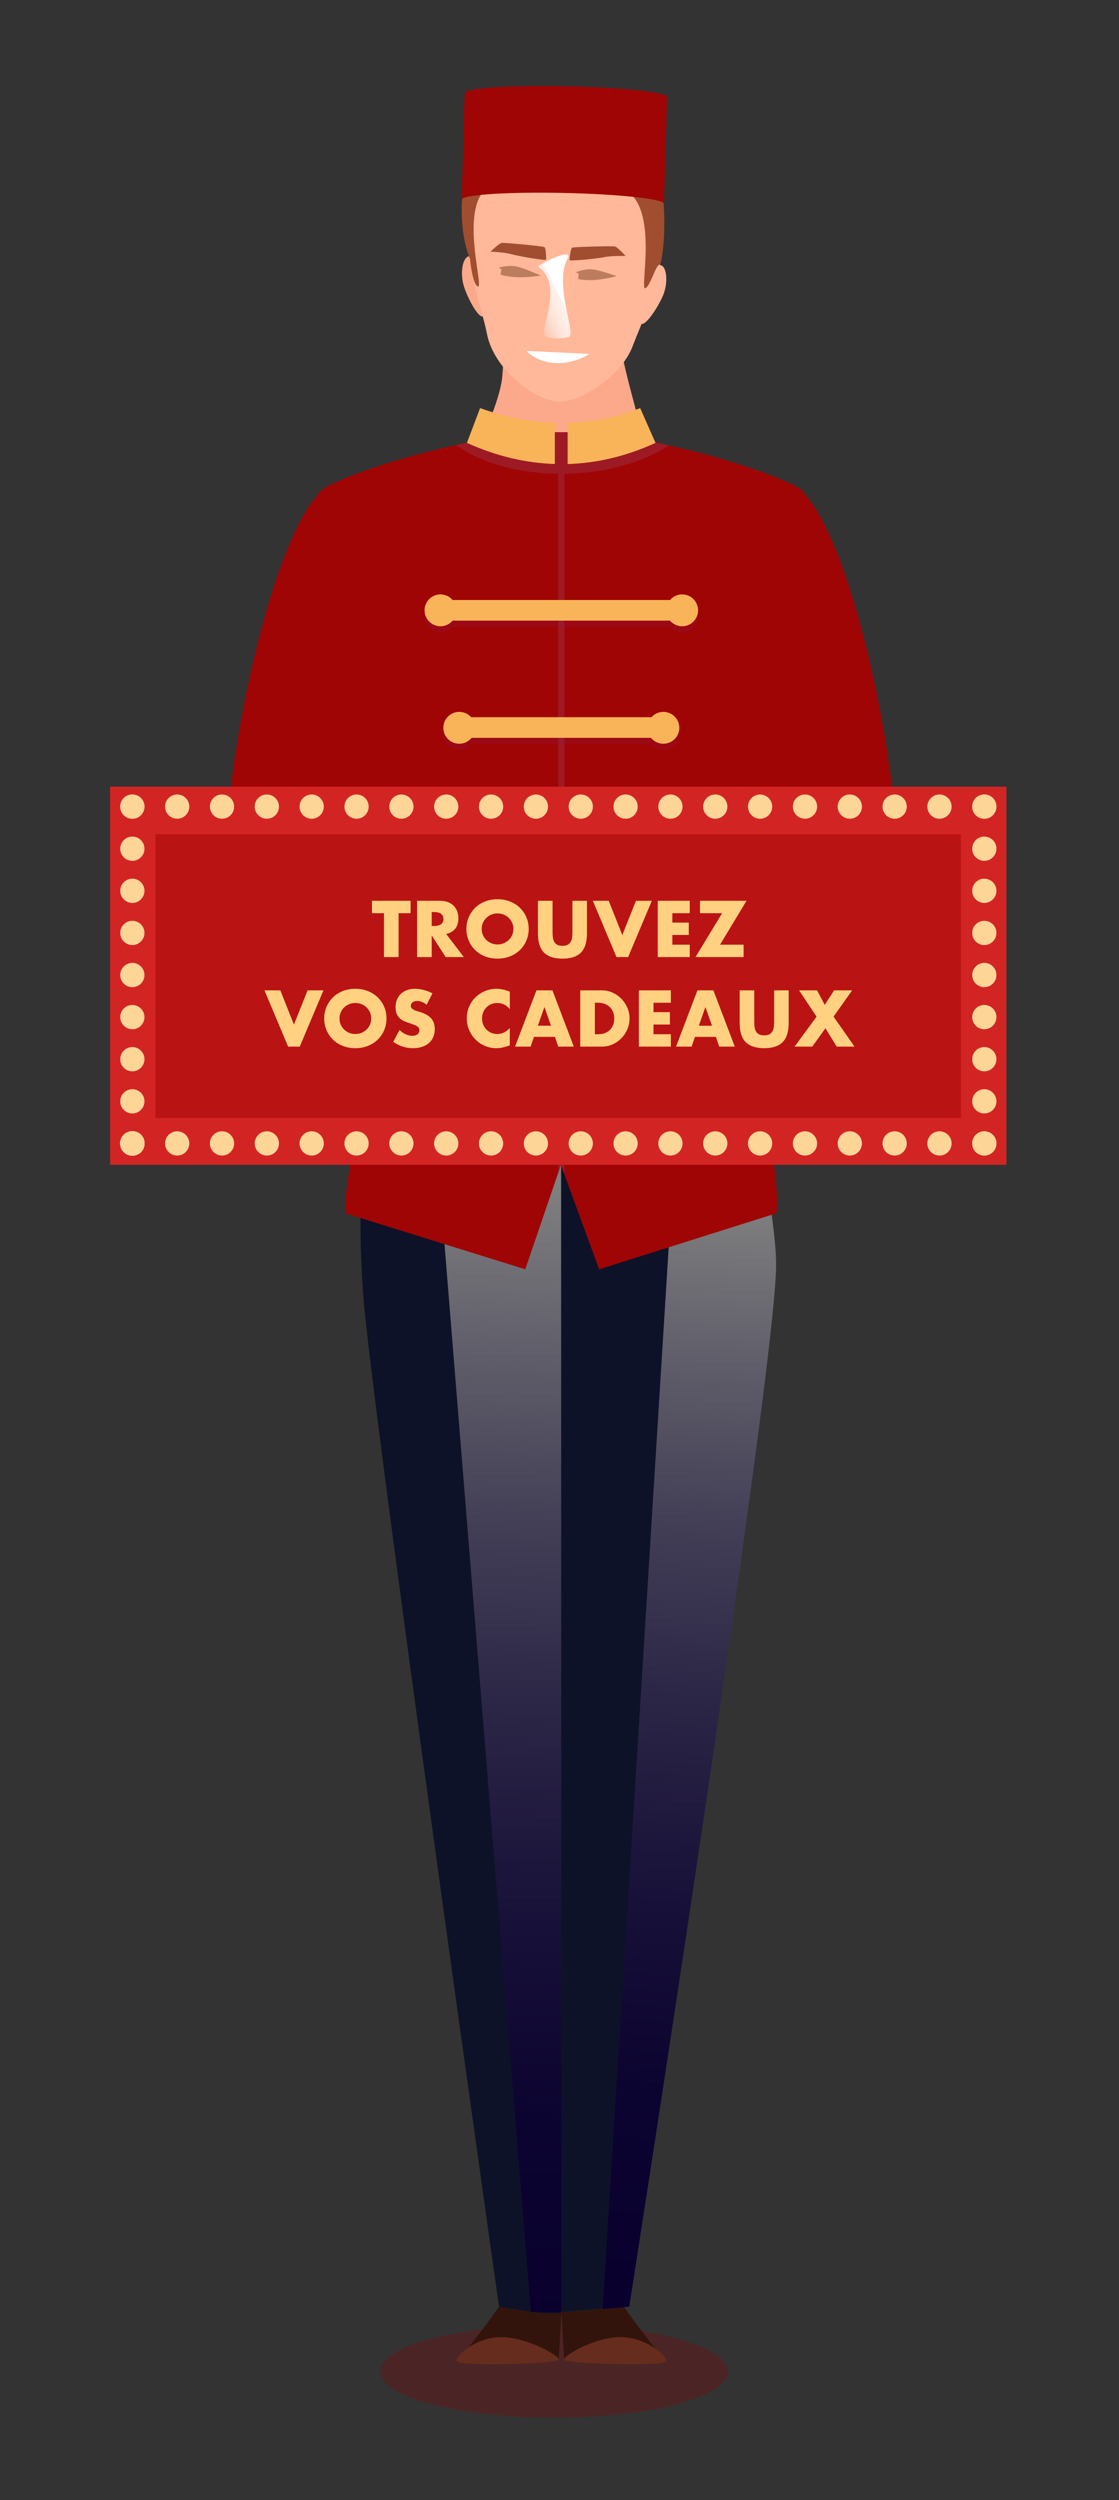 <?xml version="1.0" encoding="UTF-8"?><svg xmlns="http://www.w3.org/2000/svg" xmlns:xlink="http://www.w3.org/1999/xlink" viewBox="0 0 300 670"><rect x="0" y="0" width="300" height="670" fill="#333333" stroke="none"/><defs><style>.cls-1{fill:none;}.cls-2{clip-path:url(#clippath);}.cls-3{fill:url(#Dégradé_sans_nom_29);}.cls-3,.cls-4{mix-blend-mode:soft-light;}.cls-5{fill:#f9d4c2;}.cls-6{fill:#f9d1be;}.cls-7{fill:#f9cfbb;}.cls-8{fill:#f9d2bf;}.cls-9{fill:#f9d0bc;}.cls-10{fill:#f9ceb9;}.cls-11{fill:#f9d3c0;}.cls-12{fill:#f7bfa4;}.cls-13{fill:#f8cbb5;}.cls-14{fill:#f8ccb6;}.cls-15{fill:#f8cdb8;}.cls-16{fill:#f8c9b2;}.cls-17{fill:#f8cab3;}.cls-18{fill:#f8c8b0;}.cls-19{fill:#f8c6af;}.cls-20{fill:#fad7c6;}.cls-21{fill:#fadaca;}.cls-22{fill:#fad8c7;}.cls-23{fill:#f7c0a5;}.cls-24{fill:#f7c2a8;}.cls-25{fill:#f7c4ac;}.cls-26{fill:#f7c1a7;}.cls-27{fill:#f7c5ad;}.cls-28{fill:#f7c3aa;}.cls-29{fill:#f9b459;}.cls-30{fill:#fad5c3;}.cls-31{fill:#fad9c9;}.cls-32{fill:#fad6c5;}.cls-33{fill:#f6bea2;}.cls-34{fill:#f6ba9d;}.cls-35{fill:#f6bca0;}.cls-36{fill:#f6bb9f;}.cls-37{fill:#fef5f1;}.cls-38{fill:#fef5f0;}.cls-39{fill:#fef7f3;}.cls-40{fill:#fef7f4;}.cls-41{fill:#fef4ef;}.cls-42{fill:#fffcfa;}.cls-43{fill:#fffcfb;}.cls-44{fill:#fffdfb;}.cls-45{fill:#fff;}.cls-46{fill:#fffdfc;}.cls-47{fill:#fffdfd;}.cls-48{fill:#fffefd;}.cls-49{fill:#fffefe;}.cls-50{fill:#fefbf9;}.cls-51{fill:#fefbfa;}.cls-52{fill:#fefaf8;}.cls-53{fill:#fefaf7;}.cls-54{fill:#fcd597;}.cls-55{fill:#ffb899;}.cls-56{fill:#ffd180;}.cls-57{fill:#fef8f5;}.cls-58{fill:#fef9f7;}.cls-59{fill:#fef9f6;}.cls-60{fill:#fef6f2;}.cls-61{fill:#fef6f3;}.cls-62{fill:#fbe4d9;}.cls-63{fill:#fbe3d8;}.cls-64{fill:#fbdfd2;}.cls-65{fill:#fbe0d3;}.cls-66{fill:#fbddcf;}.cls-67{fill:#fbded0;}.cls-68{fill:#fbe1d4;}.cls-69{fill:#fbe2d5;}.cls-70{fill:#fbe2d6;}.cls-71{fill:#fca98b;}.cls-72{fill:#fadbcb;}.cls-73{fill:#fadbcd;}.cls-74{fill:#fadcce;}.cls-75{fill:#fce7dd;}.cls-76{fill:#fce6db;}.cls-77{fill:#fce6dc;}.cls-78{fill:#fcebe3;}.cls-79{fill:#fcece4;}.cls-80{fill:#fceae2;}.cls-81{fill:#fceae0;}.cls-82{fill:#fce8de;}.cls-83{fill:#fce9df;}.cls-84{fill:#fce5da;}.cls-85{fill:#fdf2ec;}.cls-86{fill:#fdf2ed;}.cls-87{fill:#fdf3ef;}.cls-88{fill:#fdf3ee;}.cls-89{fill:#fdefe8;}.cls-90{fill:#fdf0e9;}.cls-91{fill:#fdf0ea;}.cls-92{fill:#fdf1eb;}.cls-93{fill:#fdeee7;}.cls-94{fill:#fdede6;}.cls-95{fill:#fdece5;}.cls-96{fill:#662c1d;}.cls-97{fill:#a04d30;}.cls-98{fill:#a00505;}.cls-99,.cls-100{fill:#8e175b;}.cls-101{fill:#33140c;}.cls-102{fill:#ba1313;}.cls-103{fill:#bc7d5e;}.cls-104{fill:#d32424;}.cls-105{fill:#0d1228;}.cls-106{fill:#9d1a25;}.cls-100,.cls-107,.cls-108{mix-blend-mode:multiply;}.cls-100,.cls-108{opacity:.2;}.cls-4{fill:url(#Dégradé_sans_nom_29-2);}.cls-109{isolation:isolate;}.cls-110{fill:#890303;opacity:.28;}</style><linearGradient id="Dégradé_sans_nom_29" x1="139.79" y1="317.28" x2="129.03" y2="622.88" gradientUnits="userSpaceOnUse"><stop offset="0" stop-color="gray"/><stop offset=".12" stop-color="#66646e"/><stop offset=".29" stop-color="#444057"/><stop offset=".47" stop-color="#2a2445"/><stop offset=".65" stop-color="#171038"/><stop offset=".82" stop-color="#0c0430"/><stop offset="1" stop-color="#09002e"/></linearGradient><linearGradient id="Dégradé_sans_nom_29-2" x1="194.76" y1="321.47" x2="174.03" y2="612.8" xlink:href="#Dégradé_sans_nom_29"/><clipPath id="clippath"><path class="cls-1" d="M144.17,71.45s3.83,1.62,3.35,8.37c-.33,4.6-2.3,9.08-1.44,10.13,.86,1.05,6.17,.84,6.69,.13,1.2-1.62-4.12-14.28-.65-20.69,1.77-3.28-6.89,1.08-7.95,2.06Z"/></clipPath></defs><g class="cls-109"><g id="Calque_2"><g><ellipse class="cls-110" cx="148.56" cy="635.5" rx="46.61" ry="12.42"/><g><path class="cls-101" d="M133.79,618.16s-7.59,10.76-11.38,14.49c-.81,.8,27.39-.31,27.39-.31l.72-12.71-16.72-1.46Z"/><path class="cls-101" d="M167.24,618.16s7.59,10.76,11.38,14.49c.81,.8-27.38-.31-27.38-.31l-.72-12.71,16.72-1.46Z"/><path class="cls-105" d="M97.38,296.9c1.04,7.52-2.09,21.32,0,50.16,2.09,28.84,36.41,271.1,36.41,271.1,0,0,14.54,2.67,16.72,1.46,1.65-.91,0-314.36,0-314.36l-53.13-8.36Z"/><path class="cls-105" d="M200.34,296.9s6.27,29.45,6.27,42.01c0,28.21-39.37,279.25-39.37,279.25l-16.72,1.46V305.26l49.82-8.36Z"/><path class="cls-96" d="M122.41,632.65c-.11-1.44,5.18-6.34,11.97-6.34s15.55,4.93,15.42,6.02c-.13,1.1-27.25,2.04-27.39,.31Z"/><path class="cls-96" d="M178.61,632.65c.11-1.44-5.51-6.34-12.3-6.34s-15.21,4.93-15.08,6.02,27.25,2.04,27.38,.31Z"/><polygon class="cls-3" points="118.25 322.08 142.34 619.62 150.51 619.62 150.43 308.06 118.25 322.08"/><path class="cls-4" d="M161.55,618.78l7.15-.63s39.38-251.03,39.37-279.25c0-6.73-1.8-18.31-3.47-27.61l-24.57,10.78-18.47,296.7Z"/><path class="cls-71" d="M130.21,115.09s4.11,10.73,23.64,10.73,18.31-9.8,18.31-9.8c0,0-3.02-10.82-4.39-16.62-1.3-5.5-6.47-28.78-6.47-28.78h-25.53s-.59,26.68-1.19,31.04c-.76,5.51-4.36,13.43-4.36,13.43Z"/><path class="cls-55" d="M174.23,76.63s.65-5.23,2.49-5.55c1.84-.32,2.51,3.77,1.29,7.42-.99,2.94-4.94,9.13-6.14,8.22-.47-.36,2.37-10.08,2.37-10.08Z"/><path class="cls-71" d="M128.1,74.48s-.16-5.27-1.96-5.76c-1.8-.49-2.85,3.52-1.97,7.27,.71,3.02,4.07,9.55,5.35,8.75,.5-.31-1.42-10.26-1.42-10.26Z"/><path class="cls-55" d="M177.33,67.13c-.45,9.76-4.63,17.47-7.69,25.57-3.14,8.33-14.24,15.2-19.96,14.93-6.09-.28-17.15-8.34-19.11-18.07-1.58-7.84-5.1-15.8-4.68-24.83,.98-21.11,9.99-31.25,26.07-30.48,16.96,.82,26.36,11.76,25.38,32.87Z"/><g><path class="cls-45" d="M157.99,94.83s-3.65,2.59-8.75,2.48c-5.32-.12-8.12-3.26-8.12-3.26l16.87,.78Z"/><g class="cls-107"><g class="cls-2"><polygon class="cls-34" points="144.17 89.07 145.12 91.01 144.17 91.01 144.17 89.07"/><polygon class="cls-34" points="144.17 88.85 145.22 91.01 145.12 91.01 144.17 89.07 144.17 88.85"/><polygon class="cls-36" points="144.17 88.63 145.33 91.01 145.22 91.01 144.17 88.85 144.17 88.63"/><polygon class="cls-35" points="144.17 88.42 145.44 91.01 145.33 91.01 144.17 88.63 144.17 88.42"/><polygon class="cls-33" points="144.17 88.2 145.54 91.01 145.44 91.01 144.17 88.42 144.17 88.2"/><polygon class="cls-12" points="144.17 87.98 145.65 91.01 145.54 91.01 144.17 88.2 144.17 87.98"/><polygon class="cls-23" points="144.17 87.76 145.76 91.01 145.65 91.01 144.17 87.98 144.17 87.76"/><polygon class="cls-26" points="144.17 87.54 145.86 91.01 145.76 91.01 144.17 87.76 144.17 87.54"/><polygon class="cls-24" points="144.17 87.32 145.97 91.01 145.86 91.01 144.17 87.54 144.17 87.32"/><polygon class="cls-28" points="144.17 87.1 146.08 91.01 145.97 91.01 144.17 87.32 144.17 87.1"/><polygon class="cls-25" points="144.17 86.88 146.18 91.01 146.08 91.01 144.17 87.1 144.17 86.88"/><polygon class="cls-27" points="144.17 86.66 146.29 91.01 146.18 91.01 144.17 86.88 144.17 86.66"/><polygon class="cls-19" points="144.17 86.44 146.4 91.01 146.29 91.01 144.17 86.66 144.17 86.44"/><polygon class="cls-18" points="144.17 86.23 146.5 91.01 146.4 91.01 144.17 86.44 144.17 86.23"/><polygon class="cls-16" points="144.17 86.01 146.61 91.01 146.5 91.01 144.17 86.23 144.17 86.01"/><polygon class="cls-17" points="144.17 85.79 146.72 91.01 146.61 91.01 144.17 86.01 144.17 85.79"/><polygon class="cls-13" points="144.17 85.57 146.82 91.01 146.72 91.01 144.17 85.79 144.17 85.57"/><polygon class="cls-14" points="144.17 85.35 146.93 91.01 146.82 91.01 144.17 85.57 144.17 85.35"/><polygon class="cls-15" points="144.17 85.13 147.04 91.01 146.93 91.01 144.17 85.35 144.17 85.13"/><polygon class="cls-10" points="144.17 84.91 147.14 91.01 147.04 91.01 144.17 85.13 144.17 84.91"/><polygon class="cls-7" points="144.17 84.69 147.25 91.01 147.14 91.01 144.17 84.91 144.17 84.69"/><polygon class="cls-9" points="144.17 84.47 147.36 91.01 147.25 91.01 144.17 84.69 144.17 84.47"/><polygon class="cls-6" points="144.17 84.25 147.46 91.01 147.36 91.01 144.17 84.47 144.17 84.25"/><polygon class="cls-8" points="144.17 84.04 147.57 91.01 147.46 91.01 144.17 84.25 144.17 84.04"/><polygon class="cls-11" points="144.17 83.82 147.68 91.01 147.57 91.01 144.17 84.04 144.17 83.82"/><polygon class="cls-5" points="144.17 83.6 147.78 91.01 147.68 91.01 144.17 83.82 144.17 83.6"/><polygon class="cls-30" points="144.17 83.38 147.89 91.01 147.78 91.01 144.17 83.6 144.17 83.38"/><polygon class="cls-32" points="144.17 83.16 148 91.01 147.89 91.01 144.17 83.38 144.17 83.16"/><polygon class="cls-20" points="144.17 82.94 148.1 91.01 148 91.01 144.17 83.16 144.17 82.94"/><polygon class="cls-22" points="144.17 82.72 148.21 91.01 148.1 91.01 144.17 82.94 144.17 82.72"/><polygon class="cls-31" points="144.17 82.5 148.32 91.01 148.21 91.01 144.17 82.72 144.17 82.5"/><polygon class="cls-21" points="144.17 82.28 148.42 91.01 148.32 91.01 144.17 82.5 144.17 82.28"/><polygon class="cls-72" points="144.17 82.07 148.53 91.01 148.42 91.01 144.17 82.28 144.17 82.07"/><polygon class="cls-73" points="144.17 81.85 148.64 91.01 148.53 91.01 144.17 82.07 144.17 81.85"/><polygon class="cls-74" points="144.17 81.63 148.74 91.01 148.64 91.01 144.17 81.85 144.17 81.63"/><polygon class="cls-66" points="144.17 81.41 148.85 91.01 148.74 91.01 144.17 81.63 144.17 81.41"/><polygon class="cls-67" points="144.17 81.19 148.96 91.01 148.85 91.01 144.17 81.41 144.17 81.19"/><polygon class="cls-64" points="144.17 80.97 149.06 91.01 148.96 91.01 144.17 81.19 144.17 80.97"/><polygon class="cls-65" points="144.17 80.75 149.17 91.01 149.06 91.01 144.17 80.97 144.17 80.75"/><polygon class="cls-68" points="144.17 80.53 149.28 91.01 149.17 91.01 144.17 80.75 144.17 80.53"/><polygon class="cls-69" points="144.17 80.31 149.38 91.01 149.28 91.01 144.17 80.53 144.17 80.31"/><polygon class="cls-70" points="144.17 80.09 149.49 91.01 149.38 91.01 144.17 80.31 144.17 80.09"/><polygon class="cls-63" points="144.17 79.88 149.6 91.01 149.49 91.01 144.17 80.09 144.17 79.88"/><polygon class="cls-62" points="144.17 79.66 149.7 91.01 149.6 91.01 144.17 79.88 144.17 79.66"/><polygon class="cls-84" points="144.17 79.44 149.81 91.01 149.7 91.01 144.17 79.66 144.17 79.44"/><polygon class="cls-76" points="144.17 79.22 149.92 91.01 149.81 91.01 144.17 79.44 144.17 79.22"/><polygon class="cls-77" points="144.17 79 150.02 91.01 149.92 91.01 144.17 79.22 144.17 79"/><polygon class="cls-75" points="144.17 78.78 150.13 91.01 150.02 91.01 144.17 79 144.17 78.78"/><polygon class="cls-82" points="144.17 78.56 150.24 91.01 150.13 91.01 144.17 78.78 144.17 78.56"/><polygon class="cls-83" points="144.17 78.34 150.34 91.01 150.24 91.01 144.17 78.56 144.17 78.34"/><polygon class="cls-81" points="144.17 78.12 150.45 91.01 150.34 91.01 144.17 78.34 144.17 78.12"/><polygon class="cls-80" points="144.17 77.9 150.56 91.01 150.45 91.01 144.17 78.12 144.17 77.9"/><polygon class="cls-78" points="144.17 77.69 150.66 91.01 150.56 91.01 144.17 77.9 144.17 77.69"/><polygon class="cls-79" points="144.17 77.47 150.77 91.01 150.66 91.01 144.17 77.69 144.17 77.47"/><polygon class="cls-95" points="144.17 77.25 150.88 91.01 150.77 91.01 144.17 77.47 144.17 77.25"/><polygon class="cls-94" points="144.17 77.03 150.98 91.01 150.88 91.01 144.17 77.25 144.17 77.03"/><polygon class="cls-93" points="144.17 76.81 151.09 91.01 150.98 91.01 144.17 77.03 144.17 76.81"/><polygon class="cls-93" points="144.17 76.59 151.2 91.01 151.09 91.01 144.17 76.81 144.17 76.59"/><polygon class="cls-89" points="144.17 76.37 151.3 91.01 151.2 91.01 144.17 76.59 144.17 76.37"/><polygon class="cls-90" points="144.17 76.15 151.41 91.01 151.3 91.01 144.17 76.37 144.17 76.15"/><polygon class="cls-91" points="144.17 75.93 151.52 91.01 151.41 91.01 144.17 76.15 144.17 75.93"/><polygon class="cls-92" points="144.17 75.72 151.62 91.01 151.52 91.01 144.17 75.93 144.17 75.72"/><polygon class="cls-85" points="144.17 75.5 151.73 91.01 151.62 91.01 144.17 75.72 144.17 75.5"/><polygon class="cls-86" points="144.17 75.28 151.84 91.01 151.73 91.01 144.17 75.5 144.17 75.28"/><polygon class="cls-88" points="144.17 75.06 151.94 91.01 151.84 91.01 144.17 75.28 144.17 75.06"/><polygon class="cls-87" points="144.17 74.84 152.05 91.01 151.94 91.01 144.17 75.06 144.17 74.84"/><polygon class="cls-41" points="144.17 74.62 152.16 91.01 152.05 91.01 144.17 74.84 144.17 74.62"/><polygon class="cls-38" points="144.17 74.4 152.27 91.01 152.16 91.01 144.17 74.62 144.17 74.4"/><polygon class="cls-37" points="144.17 74.18 152.37 91.01 152.27 91.01 144.17 74.4 144.17 74.18"/><polygon class="cls-60" points="144.17 73.96 152.48 91.01 152.37 91.01 144.17 74.18 144.17 73.96"/><polygon class="cls-61" points="144.17 73.74 152.59 91.01 152.48 91.01 144.17 73.96 144.17 73.74"/><polygon class="cls-39" points="144.17 73.53 152.69 91.01 152.59 91.01 144.17 73.74 144.17 73.53"/><polygon class="cls-40" points="144.17 73.31 152.8 91.01 152.69 91.01 144.17 73.53 144.17 73.31"/><polygon class="cls-57" points="144.17 73.09 152.91 91.01 152.8 91.01 144.17 73.31 144.17 73.09"/><polygon class="cls-57" points="144.17 72.87 153.01 91.01 152.91 91.01 144.17 73.09 144.17 72.87"/><polygon class="cls-59" points="144.17 72.65 153.12 91.01 153.01 91.01 144.17 72.87 144.17 72.65"/><polygon class="cls-58" points="144.17 72.43 153.23 91.01 153.12 91.01 144.17 72.65 144.17 72.43"/><polygon class="cls-53" points="144.17 72.21 153.33 91.01 153.23 91.01 144.17 72.43 144.17 72.21"/><polygon class="cls-52" points="144.17 71.99 153.44 91.01 153.33 91.01 144.17 72.21 144.17 71.99"/><polygon class="cls-52" points="144.17 71.77 153.55 91.01 153.44 91.01 144.17 71.99 144.17 71.77"/><polygon class="cls-50" points="144.17 71.56 153.65 91.01 153.55 91.01 144.17 71.77 144.17 71.56"/><polygon class="cls-51" points="144.17 71.34 153.76 91.01 153.65 91.01 144.17 71.56 144.17 71.34"/><polygon class="cls-42" points="144.17 71.12 153.87 91.01 153.76 91.01 144.17 71.34 144.17 71.12"/><polygon class="cls-43" points="144.17 70.9 153.97 91.01 153.87 91.01 144.17 71.12 144.17 70.9"/><polygon class="cls-43" points="144.17 70.68 153.97 90.79 153.97 91.01 153.97 91.01 144.17 70.9 144.17 70.68"/><polygon class="cls-44" points="144.17 70.46 153.97 90.57 153.97 90.79 144.17 70.68 144.17 70.46"/><polygon class="cls-46" points="144.17 70.24 153.97 90.35 153.97 90.57 144.17 70.46 144.17 70.24"/><polygon class="cls-46" points="144.17 70.02 153.97 90.13 153.97 90.35 144.17 70.24 144.17 70.02"/><polygon class="cls-47" points="144.17 69.8 153.97 89.91 153.97 90.13 144.17 70.02 144.17 69.8"/><polygon class="cls-48" points="144.17 69.58 153.97 89.69 153.97 89.91 144.17 69.8 144.17 69.58"/><polygon class="cls-48" points="144.17 69.37 153.97 89.47 153.97 89.69 144.17 69.58 144.17 69.37"/><polygon class="cls-49" points="144.17 69.15 153.97 89.25 153.97 89.47 144.17 69.37 144.17 69.15"/><polygon class="cls-49" points="144.17 68.93 153.97 89.04 153.97 89.25 144.17 69.15 144.17 68.93"/><polygon class="cls-49" points="144.17 68.71 153.97 88.82 153.97 89.04 144.17 68.93 144.17 68.71"/><polygon class="cls-45" points="144.17 68.63 144.23 68.61 153.97 88.6 153.97 88.82 144.17 68.71 144.17 68.63"/><polygon class="cls-45" points="144.23 68.61 144.32 68.57 153.97 88.38 153.97 88.6 144.23 68.61"/><polygon class="cls-45" points="144.32 68.57 144.4 68.52 153.97 88.16 153.97 88.38 144.32 68.57"/><polygon class="cls-45" points="144.4 68.52 144.49 68.48 153.97 87.94 153.97 88.16 144.4 68.52"/><polygon class="cls-45" points="144.49 68.48 144.57 68.44 153.97 87.72 153.97 87.94 144.49 68.48"/><polygon class="cls-45" points="144.57 68.44 149.33 66.12 153.97 66.12 153.97 87.72 144.57 68.44"/></g></g><path class="cls-97" d="M152.67,69.7c.29,.32,7.44-.39,9.32-.79,1.88-.41,5.73-.31,5.73-.31,0,0-2.19-2.41-2.86-2.55-.68-.14-10.97,.09-11.46,.33-.5,.24-.73,3.32-.73,3.32Z"/><path class="cls-97" d="M146.44,69.58c-.31,.3-7.39-.91-9.24-1.44-1.84-.54-5.7-.71-5.7-.71,0,0,2.35-2.25,3.03-2.34,.68-.09,10.93,.86,11.41,1.13,.48,.27,.49,3.36,.49,3.36Z"/></g><path class="cls-97" d="M173.01,77.24c-1.63,.67,3.65-21.13-5.23-26.18-6.1-3.47-11.61-.37-19.83-.92-6.69-.45-10.12-3.49-16.4-.36-8.9,4.44-1.8,27.23-3.36,26.99-1.56-.24-2.18-7.44-2.18-7.42,0,.01-3.06-6.41-2.01-17.5,1.61-17.05,12.09-23.46,25.93-23.17,13.78,.29,24.28,5.96,26.86,17.97,2.58,11.97,.69,24.24,.07,24.25-1.07,.02-2.43,5.74-3.87,6.34Z"/><path class="cls-103" d="M144.97,73.83s-3.96,.69-7.21,.41c-2.73-.24-3.59-.67-3.59-.67l.29-1.39-.77-.44s2.34-.76,4.73-.34c1.68,.29,6.55,2.43,6.55,2.43Z"/><path class="cls-103" d="M165.3,73.99s-3.7,1.06-6.82,1.09c-2.62,.03-3.47-.33-3.47-.33l.15-1.41-.77-.37s2.16-.97,4.47-.79c1.63,.13,6.45,1.8,6.45,1.8Z"/><path class="cls-98" d="M178.77,26.08s.04-.04,.04-.06c.03-1.3-12.09-2.6-27.07-2.91-1.12-.02-2.21-.04-3.29-.05-.19,0-.37,0-.55,0-.73,0-1.45-.01-2.16-.01-.07,0-.15,0-.22,0-11.5,0-20.16,.69-20.86,1.73-.03,0-.08,.02-.08,.02l-.8,28.51s.05,0,.1-.01c1.19-1.18,12.84-1.89,27.05-1.6,14.97,.31,27.08,1.61,27.07,2.91h.02s.8-28.51,.8-28.51h-.04Z"/><path class="cls-98" d="M212.4,129.84c14.95,6.83,30.86,81.45,27.99,111.98-4.1,43.7-54.62,81.94-54.62,81.94l-9.56-7.51s28-64.87,28.68-72.38c.68-7.51-38.31-122.22,7.51-114.03Z"/><path class="cls-98" d="M88.64,129.84c-14.95,6.83-30.86,81.45-27.99,111.98,4.1,43.7,54.62,81.94,54.62,81.94l9.56-7.51s-28-64.87-28.68-72.38c-.68-7.51,38.31-122.22-7.51-114.03Z"/><path class="cls-100" d="M84.92,293.72c14.62,18.12,30.35,30.03,30.35,30.03l9.56-7.51s-22.39-51.88-27.6-68.2c-.25,6.23-1.89,27.65-12.31,45.68Z"/><path class="cls-100" d="M216.16,293.72c-14.62,18.12-30.35,30.03-30.35,30.03l-9.56-7.51s22.39-51.88,27.6-68.2c.25,6.23,1.89,27.65,12.31,45.68Z"/><path class="cls-98" d="M215.2,131.61c-4.6-4.19-40.24-15.89-63.79-15.77-.29,0-.57,.01-.86,.02-.29,0-.57-.02-.86-.02-23.55-.12-59.17,11.58-63.77,15.77-5.49,5.01,11.29,60.84,13.51,113.63,1.53,36.47-7.59,71.37-6.87,79.89l48.26,15.02,9.56-27.99,10.24,27.99,47.56-15.02c1.45-11.68-7.79-44.42-6.39-79.89,2.08-52.76,18.36-109.11,13.4-113.63Z"/><path class="cls-106" d="M150.38,126.95c16.99,0,26.93-6.22,28.92-7.59-9.53-2.09-19.47-3.57-27.88-3.53-.29,0-.57,.01-.86,.02-.29,0-.57-.02-.86-.02-8.27-.04-18.02,1.39-27.4,3.42,1.44,1.12,10.61,7.69,28.08,7.69Z"/><polygon class="cls-106" points="149.67 314.25 150.39 312.15 151.3 314.63 151.3 122.35 149.67 122.35 149.67 314.25"/><g><path class="cls-29" d="M152.17,124.36c7.95-.24,15.8-2.12,23.57-5.68l-4.11-9.32c-6.42,2.52-12.91,3.77-19.45,3.96v11.04Z"/><path class="cls-29" d="M148.75,113.31c-6.62-.21-13.3-1.52-20.04-3.95l-3.53,9.32c7.95,3.61,15.8,5.41,23.57,5.66v-11.03Z"/></g><g class="cls-108"><path class="cls-99" d="M130.05,235.53h40.87c.78,.95,1.92,1.59,3.25,1.59,2.36,0,4.27-1.91,4.27-4.27s-1.91-4.27-4.27-4.27c-1.26,0-2.36,.56-3.14,1.43h-41.09c-.78-.86-1.88-1.43-3.14-1.43-2.36,0-4.27,1.91-4.27,4.27s1.91,4.27,4.27,4.27c1.33,0,2.46-.64,3.25-1.59Z"/><path class="cls-99" d="M182.88,160.91c-1.29,0-2.41,.6-3.19,1.51h-58.41c-.78-.9-1.9-1.51-3.19-1.51-2.36,0-4.27,1.91-4.27,4.27s1.91,4.27,4.27,4.27c1.29,0,2.41-.6,3.19-1.51h58.41c.78,.9,1.9,1.51,3.19,1.51,2.36,0,4.27-1.91,4.27-4.27s-1.91-4.27-4.27-4.27Z"/><path class="cls-99" d="M177.85,192.4c-1.26,0-2.36,.56-3.14,1.43h-48.46c-.78-.86-1.88-1.43-3.14-1.43-2.36,0-4.27,1.91-4.27,4.27s1.91,4.27,4.27,4.27c1.33,0,2.46-.64,3.25-1.59h48.24c.78,.95,1.92,1.59,3.25,1.59,2.36,0,4.27-1.91,4.27-4.27s-1.91-4.27-4.27-4.27Z"/><path class="cls-99" d="M175.51,262.75c-1.26,0-2.36,.56-3.14,1.43h-43.77c-.78-.86-1.88-1.43-3.14-1.43-2.36,0-4.27,1.91-4.27,4.27s1.91,4.27,4.27,4.27c1.33,0,2.46-.64,3.25-1.59h43.55c.78,.95,1.92,1.59,3.25,1.59,2.36,0,4.27-1.91,4.27-4.27s-1.91-4.27-4.27-4.27Z"/></g><g><g><rect class="cls-29" x="117.88" y="160.79" width="64.32" height="5.53"/><rect class="cls-29" x="122.23" y="192.2" width="55.62" height="5.53"/><rect class="cls-29" x="125.91" y="228.38" width="48.26" height="5.53"/><rect class="cls-29" x="125.91" y="262.55" width="48.26" height="5.53"/></g><g><g><circle class="cls-29" cx="118.09" cy="163.56" r="4.27"/><circle class="cls-29" cx="126.8" cy="231.23" r="4.27"/><path class="cls-29" d="M127.39,195.04c0,2.36-1.91,4.27-4.27,4.27s-4.27-1.91-4.27-4.27,1.91-4.27,4.27-4.27,4.27,1.91,4.27,4.27Z"/><path class="cls-29" d="M129.73,265.4c0,2.36-1.91,4.27-4.27,4.27s-4.27-1.91-4.27-4.27,1.91-4.27,4.27-4.27,4.27,1.91,4.27,4.27Z"/></g><g><path class="cls-29" d="M178.61,163.56c0,2.36,1.91,4.27,4.27,4.27s4.27-1.91,4.27-4.27-1.91-4.27-4.27-4.27-4.27,1.91-4.27,4.27Z"/><path class="cls-29" d="M169.9,231.23c0,2.36,1.91,4.27,4.27,4.27s4.27-1.91,4.27-4.27-1.91-4.27-4.27-4.27-4.27,1.91-4.27,4.27Z"/><path class="cls-29" d="M173.58,195.04c0,2.36,1.91,4.27,4.27,4.27s4.27-1.91,4.27-4.27-1.91-4.27-4.27-4.27-4.27,1.91-4.27,4.27Z"/><path class="cls-29" d="M171.24,265.4c0,2.36,1.91,4.27,4.27,4.27s4.27-1.91,4.27-4.27-1.91-4.27-4.27-4.27-4.27,1.91-4.27,4.27Z"/></g></g></g></g></g></g><g id="groom"><g><rect class="cls-104" x="29.53" y="210.83" width="240.28" height="101.32"/><rect class="cls-102" x="41.65" y="223.55" width="215.95" height="76.08" transform="translate(299.26 523.17) rotate(-180)"/><g><g><circle class="cls-54" cx="35.48" cy="216.16" r="3.25"/><circle class="cls-54" cx="47.5" cy="216.16" r="3.25"/><circle class="cls-54" cx="59.52" cy="216.16" r="3.25"/><circle class="cls-54" cx="71.54" cy="216.16" r="3.25"/><circle class="cls-54" cx="83.56" cy="216.16" r="3.25"/><circle class="cls-54" cx="95.59" cy="216.16" r="3.25"/><circle class="cls-54" cx="107.61" cy="216.16" r="3.25"/><circle class="cls-54" cx="119.63" cy="216.16" r="3.25"/><circle class="cls-54" cx="131.65" cy="216.16" r="3.25"/><circle class="cls-54" cx="143.67" cy="216.16" r="3.25"/><circle class="cls-54" cx="155.7" cy="216.16" r="3.25"/><circle class="cls-54" cx="167.72" cy="216.16" r="3.25"/><circle class="cls-54" cx="179.74" cy="216.16" r="3.25"/><circle class="cls-54" cx="191.76" cy="216.16" r="3.25"/><circle class="cls-54" cx="203.78" cy="216.16" r="3.25"/><circle class="cls-54" cx="215.81" cy="216.16" r="3.25"/><circle class="cls-54" cx="227.83" cy="216.16" r="3.25"/><circle class="cls-54" cx="239.85" cy="216.16" r="3.25"/><circle class="cls-54" cx="251.87" cy="216.16" r="3.25"/><circle class="cls-54" cx="263.89" cy="216.16" r="3.25"/></g><g><circle class="cls-54" cx="35.48" cy="306.42" r="3.25"/><circle class="cls-54" cx="35.48" cy="306.42" r="3.25"/><circle class="cls-54" cx="35.48" cy="306.42" r="3.25"/><circle class="cls-54" cx="35.48" cy="306.42" r="3.25"/><circle class="cls-54" cx="35.48" cy="306.42" r="3.25"/><circle class="cls-54" cx="35.48" cy="306.42" r="3.25"/><circle class="cls-54" cx="35.48" cy="306.42" r="3.25"/><circle class="cls-54" cx="35.48" cy="306.42" r="3.25"/><circle class="cls-54" cx="35.48" cy="306.42" r="3.25"/><circle class="cls-54" cx="35.48" cy="306.42" r="3.25"/><circle class="cls-54" cx="35.48" cy="306.42" r="3.25"/><circle class="cls-54" cx="35.48" cy="306.42" r="3.25"/><circle class="cls-54" cx="35.48" cy="306.42" r="3.25"/><circle class="cls-54" cx="35.48" cy="306.42" r="3.25"/><circle class="cls-54" cx="35.48" cy="306.42" r="3.25"/><circle class="cls-54" cx="35.48" cy="306.42" r="3.25"/><circle class="cls-54" cx="35.48" cy="306.42" r="3.25"/><circle class="cls-54" cx="35.48" cy="306.42" r="3.25"/><circle class="cls-54" cx="35.48" cy="306.42" r="3.25"/><circle class="cls-54" cx="35.48" cy="306.42" r="3.25"/><circle class="cls-54" cx="35.48" cy="306.42" r="3.25"/><circle class="cls-54" cx="35.48" cy="306.42" r="3.25"/><circle class="cls-54" cx="35.48" cy="306.42" r="3.25"/><circle class="cls-54" cx="35.48" cy="306.42" r="3.25"/><circle class="cls-54" cx="35.48" cy="306.42" r="3.25"/><circle class="cls-54" cx="35.48" cy="306.42" r="3.25"/><circle class="cls-54" cx="35.48" cy="306.42" r="3.25"/><circle class="cls-54" cx="35.48" cy="306.42" r="3.25"/><circle class="cls-54" cx="35.48" cy="306.42" r="3.25"/><circle class="cls-54" cx="35.48" cy="306.42" r="3.25"/><circle class="cls-54" cx="35.48" cy="306.42" r="3.25"/><circle class="cls-54" cx="35.48" cy="306.42" r="3.25"/><circle class="cls-54" cx="35.48" cy="306.42" r="3.25"/><circle class="cls-54" cx="35.48" cy="306.42" r="3.25"/><circle class="cls-54" cx="35.48" cy="306.42" r="3.25"/><circle class="cls-54" cx="35.48" cy="306.42" r="3.25"/><circle class="cls-54" cx="35.48" cy="306.42" r="3.25"/><circle class="cls-54" cx="35.48" cy="306.42" r="3.25"/><circle class="cls-54" cx="35.48" cy="306.42" r="3.25"/><circle class="cls-54" cx="35.48" cy="306.42" r="3.25"/><circle class="cls-54" cx="35.48" cy="306.42" r="3.25"/><circle class="cls-54" cx="35.48" cy="306.42" r="3.25"/><circle class="cls-54" cx="35.48" cy="306.42" r="3.25"/><circle class="cls-54" cx="35.48" cy="306.42" r="3.25"/><circle class="cls-54" cx="35.48" cy="306.42" r="3.25"/><circle class="cls-54" cx="35.48" cy="306.42" r="3.25"/><circle class="cls-54" cx="35.48" cy="306.42" r="3.25"/><circle class="cls-54" cx="35.48" cy="306.42" r="3.25"/><circle class="cls-54" cx="35.48" cy="306.42" r="3.25"/><circle class="cls-54" cx="35.48" cy="306.42" r="3.25"/><circle class="cls-54" cx="35.48" cy="306.42" r="3.25"/><circle class="cls-54" cx="35.48" cy="306.42" r="3.25"/><circle class="cls-54" cx="35.48" cy="306.42" r="3.25"/><circle class="cls-54" cx="35.48" cy="306.42" r="3.25"/><circle class="cls-54" cx="35.48" cy="306.42" r="3.25"/><circle class="cls-54" cx="35.48" cy="306.42" r="3.25"/><circle class="cls-54" cx="35.48" cy="306.42" r="3.25"/><circle class="cls-54" cx="35.48" cy="306.42" r="3.25"/><circle class="cls-54" cx="35.48" cy="306.42" r="3.25"/><circle class="cls-54" cx="35.48" cy="306.42" r="3.25"/><circle class="cls-54" cx="35.48" cy="306.42" r="3.25"/><circle class="cls-54" cx="35.48" cy="306.42" r="3.25"/><circle class="cls-54" cx="35.48" cy="306.42" r="3.25"/><circle class="cls-54" cx="35.48" cy="306.42" r="3.25"/><circle class="cls-54" cx="35.48" cy="306.42" r="3.25"/><circle class="cls-54" cx="35.48" cy="306.42" r="3.25"/><circle class="cls-54" cx="35.48" cy="306.42" r="3.25"/><circle class="cls-54" cx="35.48" cy="306.42" r="3.25"/><circle class="cls-54" cx="35.48" cy="306.42" r="3.25"/><circle class="cls-54" cx="35.48" cy="306.42" r="3.25"/><circle class="cls-54" cx="35.48" cy="306.42" r="3.25"/><circle class="cls-54" cx="35.48" cy="306.42" r="3.25"/><circle class="cls-54" cx="35.48" cy="306.42" r="3.25"/><circle class="cls-54" cx="35.48" cy="306.42" r="3.25"/><circle class="cls-54" cx="35.48" cy="306.42" r="3.25"/><circle class="cls-54" cx="35.48" cy="306.42" r="3.25"/><circle class="cls-54" cx="35.48" cy="306.42" r="3.25"/><circle class="cls-54" cx="47.5" cy="306.42" r="3.25"/><circle class="cls-54" cx="59.52" cy="306.42" r="3.25"/><circle class="cls-54" cx="71.54" cy="306.42" r="3.25"/><circle class="cls-54" cx="83.56" cy="306.42" r="3.25"/><circle class="cls-54" cx="95.59" cy="306.42" r="3.25"/><circle class="cls-54" cx="107.61" cy="306.42" r="3.25"/><circle class="cls-54" cx="119.63" cy="306.42" r="3.25"/><circle class="cls-54" cx="131.65" cy="306.42" r="3.25"/><circle class="cls-54" cx="143.67" cy="306.42" r="3.25"/><circle class="cls-54" cx="155.7" cy="306.42" r="3.25"/><circle class="cls-54" cx="167.72" cy="306.42" r="3.25"/><circle class="cls-54" cx="179.74" cy="306.42" r="3.25"/><circle class="cls-54" cx="191.76" cy="306.42" r="3.25"/><circle class="cls-54" cx="203.78" cy="306.42" r="3.25"/><circle class="cls-54" cx="215.81" cy="306.42" r="3.25"/><circle class="cls-54" cx="227.83" cy="306.42" r="3.25"/><circle class="cls-54" cx="239.85" cy="306.42" r="3.25"/><circle class="cls-54" cx="251.87" cy="306.42" r="3.25"/><circle class="cls-54" cx="263.89" cy="306.42" r="3.25"/></g><g><circle class="cls-54" cx="35.48" cy="216.16" r="3.25"/><circle class="cls-54" cx="35.48" cy="227.44" r="3.25"/><circle class="cls-54" cx="35.48" cy="238.72" r="3.25"/><circle class="cls-54" cx="35.48" cy="250.01" r="3.25"/><circle class="cls-54" cx="35.48" cy="261.29" r="3.25"/><circle class="cls-54" cx="35.48" cy="272.57" r="3.25"/><circle class="cls-54" cx="35.48" cy="283.85" r="3.25"/><circle class="cls-54" cx="35.48" cy="295.14" r="3.25"/><circle class="cls-54" cx="35.48" cy="306.42" r="3.25"/></g><g><circle class="cls-54" cx="263.89" cy="216.16" r="3.25"/><circle class="cls-54" cx="263.89" cy="227.44" r="3.25"/><circle class="cls-54" cx="263.89" cy="238.72" r="3.25"/><circle class="cls-54" cx="263.89" cy="250.01" r="3.25"/><circle class="cls-54" cx="263.89" cy="261.29" r="3.25"/><circle class="cls-54" cx="263.89" cy="272.57" r="3.25"/><circle class="cls-54" cx="263.89" cy="283.85" r="3.25"/><circle class="cls-54" cx="263.89" cy="295.14" r="3.25"/><circle class="cls-54" cx="263.89" cy="306.42" r="3.25"/></g></g></g><g><path class="cls-56" d="M106.86,244.72v11.76h-3.92v-11.76h-3.22v-3.32h10.36v3.32h-3.22Z"/><path class="cls-56" d="M124.36,256.48h-4.88l-3.74-5.8v5.8h-3.92v-15.08h6.1c.84,0,1.57,.12,2.2,.37,.63,.25,1.14,.58,1.55,1.01,.41,.43,.71,.92,.92,1.48,.21,.56,.31,1.16,.31,1.8,0,1.15-.28,2.08-.83,2.79-.55,.71-1.37,1.2-2.45,1.45l4.74,6.18Zm-8.62-8.34h.74c.77,0,1.37-.16,1.78-.48,.41-.32,.62-.78,.62-1.38s-.21-1.06-.62-1.38c-.41-.32-1.01-.48-1.78-.48h-.74v3.72Z"/><path class="cls-56" d="M125.04,248.94c0-1.12,.21-2.16,.62-3.13,.41-.97,.99-1.81,1.72-2.53,.73-.72,1.61-1.28,2.63-1.69,1.02-.41,2.14-.61,3.37-.61s2.33,.2,3.36,.61c1.03,.41,1.91,.97,2.65,1.69,.74,.72,1.32,1.56,1.73,2.53,.41,.97,.62,2.01,.62,3.13s-.21,2.16-.62,3.13c-.41,.97-.99,1.81-1.73,2.53-.74,.72-1.62,1.28-2.65,1.69-1.03,.41-2.15,.61-3.36,.61s-2.35-.2-3.37-.61-1.9-.97-2.63-1.69c-.73-.72-1.31-1.56-1.72-2.53-.41-.97-.62-2.01-.62-3.13Zm4.1,0c0,.6,.11,1.15,.34,1.66s.53,.95,.92,1.32c.39,.37,.84,.66,1.35,.87,.51,.21,1.06,.31,1.63,.31s1.12-.1,1.63-.31c.51-.21,.97-.5,1.36-.87,.39-.37,.7-.81,.93-1.32,.23-.51,.34-1.06,.34-1.66s-.11-1.15-.34-1.66c-.23-.51-.54-.95-.93-1.32-.39-.37-.85-.66-1.36-.87-.51-.21-1.06-.31-1.63-.31s-1.12,.1-1.63,.31c-.51,.21-.96,.5-1.35,.87-.39,.37-.69,.81-.92,1.32-.23,.51-.34,1.06-.34,1.66Z"/><path class="cls-56" d="M148.14,241.4v8.2c0,.44,.02,.89,.05,1.35,.03,.46,.13,.88,.3,1.25,.17,.37,.43,.68,.79,.91,.36,.23,.87,.35,1.52,.35s1.16-.12,1.51-.35c.35-.23,.62-.54,.79-.91,.17-.37,.28-.79,.31-1.25,.03-.46,.05-.91,.05-1.35v-8.2h3.9v8.74c0,2.35-.54,4.06-1.61,5.14-1.07,1.08-2.72,1.62-4.95,1.62s-3.88-.54-4.96-1.62c-1.08-1.08-1.62-2.79-1.62-5.14v-8.74h3.92Z"/><path class="cls-56" d="M163.2,241.4l3.64,9.18,3.66-9.18h4.26l-6.36,15.08h-3.12l-6.34-15.08h4.26Z"/><path class="cls-56" d="M184.92,244.72h-4.66v2.52h4.4v3.32h-4.4v2.6h4.66v3.32h-8.58v-15.08h8.58v3.32Z"/><path class="cls-56" d="M193.04,253.16h6.32v3.32h-12.9l7.14-11.76h-5.94v-3.32h12.48l-7.1,11.76Z"/><path class="cls-56" d="M75.16,265.4l3.64,9.18,3.66-9.18h4.26l-6.36,15.08h-3.12l-6.34-15.08h4.26Z"/><path class="cls-56" d="M86.92,272.94c0-1.12,.21-2.16,.62-3.13,.41-.97,.99-1.81,1.72-2.53,.73-.72,1.61-1.28,2.63-1.69,1.02-.41,2.14-.61,3.37-.61s2.33,.2,3.36,.61c1.03,.41,1.91,.97,2.65,1.69,.74,.72,1.32,1.56,1.73,2.53,.41,.97,.62,2.01,.62,3.13s-.21,2.16-.62,3.13c-.41,.97-.99,1.81-1.73,2.53-.74,.72-1.62,1.28-2.65,1.69-1.03,.41-2.15,.61-3.36,.61s-2.35-.2-3.37-.61-1.9-.97-2.63-1.69c-.73-.72-1.31-1.56-1.72-2.53-.41-.97-.62-2.01-.62-3.13Zm4.1,0c0,.6,.11,1.15,.34,1.66s.53,.95,.92,1.32c.39,.37,.84,.66,1.35,.87,.51,.21,1.06,.31,1.63,.31s1.12-.1,1.63-.31c.51-.21,.97-.5,1.36-.87,.39-.37,.7-.81,.93-1.32,.23-.51,.34-1.06,.34-1.66s-.11-1.15-.34-1.66c-.23-.51-.54-.95-.93-1.32-.39-.37-.85-.66-1.36-.87-.51-.21-1.06-.31-1.63-.31s-1.12,.1-1.63,.31c-.51,.21-.96,.5-1.35,.87-.39,.37-.69,.81-.92,1.32-.23,.51-.34,1.06-.34,1.66Z"/><path class="cls-56" d="M114.38,269.26c-.43-.35-.85-.6-1.28-.77-.43-.17-.84-.25-1.24-.25-.51,0-.92,.12-1.24,.36-.32,.24-.48,.55-.48,.94,0,.27,.08,.49,.24,.66,.16,.17,.37,.32,.63,.45,.26,.13,.55,.24,.88,.33,.33,.09,.65,.19,.97,.3,1.28,.43,2.22,1,2.81,1.71,.59,.71,.89,1.64,.89,2.79,0,.77-.13,1.47-.39,2.1-.26,.63-.64,1.16-1.14,1.61-.5,.45-1.11,.79-1.84,1.04s-1.55,.37-2.47,.37c-1.91,0-3.67-.57-5.3-1.7l1.68-3.16c.59,.52,1.17,.91,1.74,1.16s1.14,.38,1.7,.38c.64,0,1.12-.15,1.43-.44,.31-.29,.47-.63,.47-1,0-.23-.04-.42-.12-.59-.08-.17-.21-.32-.4-.46-.19-.14-.43-.27-.73-.39-.3-.12-.66-.25-1.09-.4-.51-.16-1-.34-1.49-.53s-.92-.45-1.3-.77-.69-.72-.92-1.21c-.23-.49-.35-1.1-.35-1.85s.12-1.42,.37-2.03c.25-.61,.59-1.13,1.04-1.56,.45-.43,.99-.77,1.64-1.01,.65-.24,1.37-.36,2.17-.36,.75,0,1.53,.1,2.34,.31,.81,.21,1.59,.51,2.34,.91l-1.56,3.06Z"/><path class="cls-56" d="M136.68,270.44c-.91-1.11-2.03-1.66-3.36-1.66-.59,0-1.13,.11-1.63,.32s-.93,.5-1.29,.87c-.36,.37-.64,.8-.85,1.31-.21,.51-.31,1.05-.31,1.64s.1,1.15,.31,1.66c.21,.51,.49,.95,.86,1.32,.37,.37,.8,.67,1.29,.88,.49,.21,1.03,.32,1.6,.32,1.25,0,2.38-.53,3.38-1.6v4.64l-.4,.14c-.6,.21-1.16,.37-1.68,.47s-1.03,.15-1.54,.15c-1.04,0-2.04-.2-2.99-.59-.95-.39-1.79-.95-2.52-1.66-.73-.71-1.31-1.56-1.75-2.54s-.66-2.05-.66-3.21,.22-2.22,.65-3.19c.43-.97,1.01-1.8,1.74-2.5,.73-.7,1.57-1.25,2.53-1.64,.96-.39,1.97-.59,3.02-.59,.6,0,1.19,.06,1.77,.19,.58,.13,1.19,.32,1.83,.59v4.68Z"/><path class="cls-56" d="M148.76,277.86h-5.6l-.9,2.62h-4.18l5.74-15.08h4.28l5.74,15.08h-4.18l-.9-2.62Zm-1.04-2.98l-1.76-5.02-1.76,5.02h3.52Z"/><path class="cls-56" d="M155.56,265.4h5.8c1.03,0,1.99,.21,2.89,.62,.9,.41,1.69,.96,2.36,1.65,.67,.69,1.2,1.49,1.59,2.4,.39,.91,.58,1.87,.58,2.87s-.19,1.94-.57,2.85c-.38,.91-.91,1.72-1.58,2.41-.67,.69-1.46,1.25-2.36,1.66-.9,.41-1.87,.62-2.91,.62h-5.8v-15.08Zm3.92,11.76h.9c.68,0,1.29-.11,1.82-.32,.53-.21,.98-.51,1.35-.88,.37-.37,.65-.82,.84-1.33,.19-.51,.29-1.08,.29-1.69s-.1-1.16-.3-1.68c-.2-.52-.48-.97-.85-1.34-.37-.37-.82-.67-1.35-.88-.53-.21-1.13-.32-1.8-.32h-.9v8.44Z"/><path class="cls-56" d="M179.86,268.72h-4.66v2.52h4.4v3.32h-4.4v2.6h4.66v3.32h-8.58v-15.08h8.58v3.32Z"/><path class="cls-56" d="M191.92,277.86h-5.6l-.9,2.62h-4.18l5.74-15.08h4.28l5.74,15.08h-4.18l-.9-2.62Zm-1.04-2.98l-1.76-5.02-1.76,5.02h3.52Z"/><path class="cls-56" d="M202.22,265.4v8.2c0,.44,.02,.89,.05,1.35,.03,.46,.13,.88,.3,1.25,.17,.37,.43,.68,.79,.91,.36,.23,.87,.35,1.52,.35s1.16-.12,1.51-.35c.35-.23,.62-.54,.79-.91,.17-.37,.28-.79,.31-1.25,.03-.46,.05-.91,.05-1.35v-8.2h3.9v8.74c0,2.35-.54,4.06-1.61,5.14-1.07,1.08-2.72,1.62-4.95,1.62s-3.88-.54-4.96-1.62c-1.08-1.08-1.62-2.79-1.62-5.14v-8.74h3.92Z"/><path class="cls-56" d="M218.92,272.44l-4.7-7.04h4.84l2.04,3.9,2.52-3.9h4.84l-4.98,7.04,5.62,8.04h-4.78l-3.02-4.92-3.54,4.92h-4.74l5.9-8.04Z"/></g></g></g></svg>